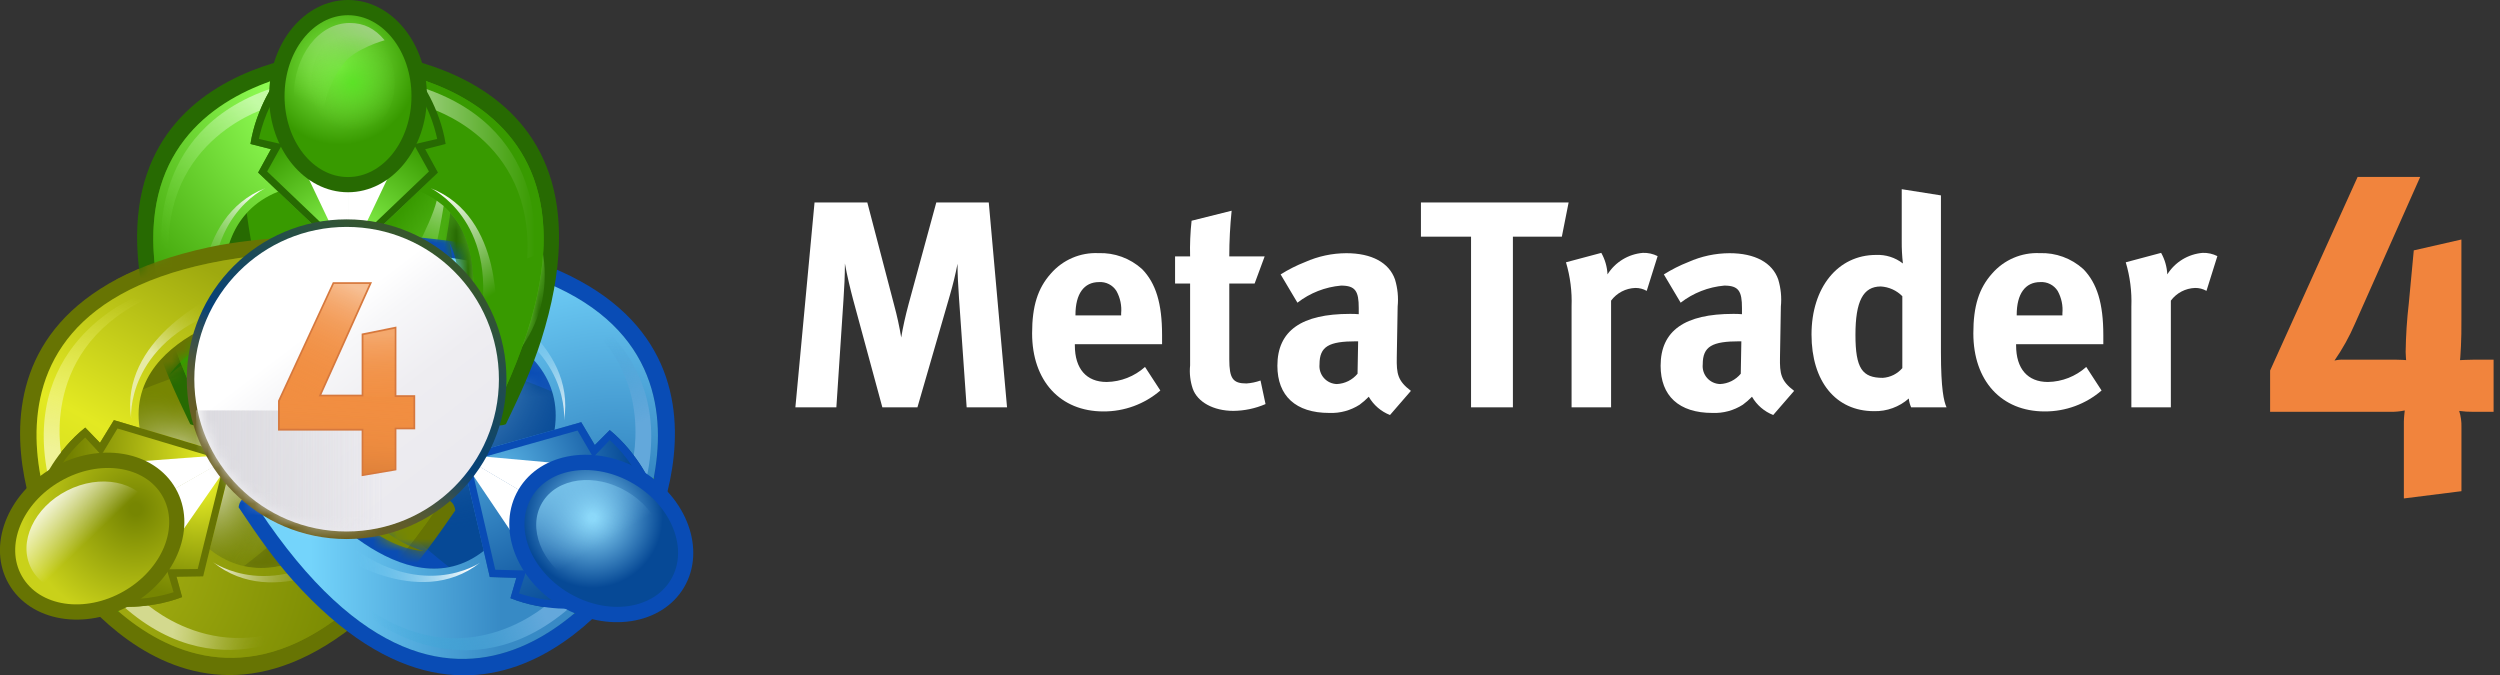 <svg xmlns:xlink="http://www.w3.org/1999/xlink" xmlns="http://www.w3.org/2000/svg" width="211" height="57" viewBox="0 0 211 57" fill="none">
<rect x="0" y="0" width="211" height="57" fill="#333333" stroke="none"/>
<g clip-path="url(#clip0_257_27549)">
<path d="M4.423 47.142C4.418 47.158 7.43 45.444 11.263 43.258C7.43 45.449 4.428 47.173 4.444 47.178C4.444 47.178 16.544 67.832 33.765 49.164C35.335 47.461 36.767 45.495 38.424 43.084C38.424 43.084 38.393 42.488 37.911 42.237C37.428 41.99 33.118 40.128 33.118 40.128C33.118 40.128 32.533 39.702 31.922 40.472C31.312 41.241 27.037 46.368 22.737 46.547C22.737 46.547 32.353 44.212 27.171 34.175C21.157 24.616 14.26 31.712 14.26 31.712C16.595 28.1 23.189 27.017 24.159 26.884C25.128 26.75 25.056 26.027 25.056 26.027C25.056 26.027 25.647 21.367 25.677 20.823C25.708 20.279 25.21 19.951 25.21 19.951C22.291 20.156 19.869 20.387 17.606 20.875C-7.22 26.232 4.423 47.142 4.423 47.142Z" fill="#677403"/>
<path d="M5.511 46.44C5.506 46.44 5.516 46.455 5.537 46.486C5.552 46.517 5.563 46.532 5.563 46.532C5.563 46.532 5.563 46.532 5.563 46.527C6.527 48.056 19.689 67.966 36.705 43.114L32.821 41.411C32.821 41.411 26.488 49.164 20.567 47.789C20.567 47.789 26.35 43.494 27.12 41.129C27.879 38.799 26.442 35.694 25.965 34.843C25.96 34.837 25.96 34.832 25.955 34.822C25.95 34.817 25.95 34.812 25.945 34.801C25.452 33.955 23.507 31.143 21.116 30.614C18.689 30.075 12.049 32.872 12.049 32.872C13.875 27.073 23.769 25.56 23.769 25.56L24.267 21.342C-5.778 23.379 4.685 44.833 5.511 46.44ZM11.166 43.273C12.782 42.35 14.589 41.318 16.375 40.297C14.594 41.318 12.782 42.35 11.166 43.273Z" fill="#778602"/>
<mask id="mask0_257_27549" style="mask-type:luminance" maskUnits="userSpaceOnUse" x="3" y="21" width="34" height="35">
<path d="M5.516 46.45C5.511 46.45 5.521 46.465 5.537 46.491C5.552 46.522 5.557 46.532 5.557 46.532C5.557 46.532 5.557 46.532 5.557 46.527C6.47 47.984 19.658 68.028 36.705 43.125L32.82 41.416C32.82 41.416 26.488 49.169 20.567 47.794C20.567 47.794 26.35 43.499 27.119 41.134C27.874 38.819 26.447 35.72 25.96 34.837C25.954 34.827 25.949 34.817 25.944 34.812C25.939 34.801 25.934 34.791 25.929 34.786C25.416 33.919 23.486 31.143 21.11 30.614C18.683 30.075 12.043 32.872 12.043 32.872C13.87 27.073 23.763 25.56 23.763 25.56L24.261 21.342C-5.84 23.384 4.731 44.921 5.516 46.45Z" fill="white"/>
</mask>
<g mask="url(#mask0_257_27549)">
<path opacity="0.79" d="M19.633 48.728C25.417 48.728 30.106 44.039 30.106 38.255C30.106 32.471 25.417 27.782 19.633 27.782C13.849 27.782 9.16 32.471 9.16 38.255C9.16 44.039 13.849 48.728 19.633 48.728Z" fill="url(#paint0_radial_257_27549)"/>
</g>
<mask id="mask1_257_27549" style="mask-type:luminance" maskUnits="userSpaceOnUse" x="3" y="21" width="34" height="35">
<path d="M5.516 46.45C5.511 46.45 5.521 46.465 5.537 46.491C5.552 46.522 5.557 46.532 5.557 46.532C5.557 46.532 5.557 46.532 5.557 46.527C6.47 47.984 19.658 68.028 36.705 43.125L32.82 41.416C32.82 41.416 26.488 49.169 20.567 47.794C20.567 47.794 26.35 43.499 27.119 41.134C27.874 38.819 26.447 35.72 25.96 34.837C25.954 34.827 25.949 34.817 25.944 34.812C25.939 34.801 25.934 34.791 25.929 34.786C25.416 33.919 23.486 31.143 21.11 30.614C18.683 30.075 12.043 32.872 12.043 32.872C13.87 27.073 23.763 25.56 23.763 25.56L24.261 21.342C-5.84 23.384 4.731 44.921 5.516 46.45Z" fill="white"/>
</mask>
<g mask="url(#mask1_257_27549)">
<path opacity="0.52" d="M12.844 31.692C8.056 31.307 5.239 33.847 6.553 37.357C7.866 40.867 12.813 44.028 17.601 44.413C22.388 44.797 25.206 42.257 23.892 38.747C22.578 35.232 17.632 32.077 12.844 31.692Z" fill="url(#paint1_radial_257_27549)"/>
</g>
<mask id="mask2_257_27549" style="mask-type:luminance" maskUnits="userSpaceOnUse" x="3" y="21" width="34" height="35">
<path d="M5.516 46.45C5.511 46.45 5.521 46.465 5.537 46.491C5.552 46.522 5.557 46.532 5.557 46.532C5.557 46.532 5.557 46.532 5.557 46.527C6.47 47.984 19.658 68.028 36.705 43.125L32.82 41.416C32.82 41.416 26.488 49.169 20.567 47.794C20.567 47.794 26.35 43.499 27.119 41.134C27.874 38.819 26.447 35.72 25.96 34.837C25.954 34.827 25.949 34.817 25.944 34.812C25.939 34.801 25.934 34.791 25.929 34.786C25.416 33.919 23.486 31.143 21.11 30.614C18.683 30.075 12.043 32.872 12.043 32.872C13.87 27.073 23.763 25.56 23.763 25.56L24.261 21.342C-5.84 23.384 4.731 44.921 5.516 46.45Z" fill="white"/>
</mask>
<g mask="url(#mask2_257_27549)">
<path opacity="0.52" d="M12.505 44.541C12.675 49.339 15.523 51.848 18.858 50.134C22.199 48.425 24.764 43.145 24.59 38.347C24.415 33.549 21.573 31.04 18.237 32.754C14.897 34.463 12.331 39.738 12.505 44.541Z" fill="url(#paint2_radial_257_27549)"/>
</g>
<path d="M4.243 39.599C4.243 39.599 3.735 40.359 3.545 40.774C3.545 40.774 3.412 40.169 3.391 40.046L4.243 39.599Z" fill="#389A00"/>
<path d="M19.899 38.327L13.854 41.78L15.291 44.951L19.899 38.327Z" fill="white"/>
<path d="M10.848 51.166C10.848 51.166 9.934 51.217 9.483 51.171C9.483 51.171 9.934 51.592 10.032 51.674L10.848 51.166Z" fill="#389A00"/>
<path d="M5.516 46.44C5.516 46.44 19.038 68.941 36.715 43.119L32.826 41.411C32.826 41.411 24.559 51.786 17.714 46.378L15.446 45.039L13.675 41.806L5.516 46.44Z" fill="url(#paint3_radial_257_27549)"/>
<path d="M11.915 50.581C11.915 50.581 18.586 57.205 27.171 51.592L27.263 52.166C27.263 52.166 19.012 58.847 10.36 51.13L10.109 50.683L11.915 50.581Z" fill="url(#paint4_linear_257_27549)"/>
<path d="M9.477 51.166C9.477 51.166 12.438 51.52 15.368 50.391L14.896 48.672L17.139 48.636L19.658 38.46L18.955 38.835L9.477 51.166Z" fill="url(#paint5_radial_257_27549)"/>
<path d="M9.483 51.171C9.483 51.171 12.443 51.525 15.373 50.396L14.901 48.677L17.144 48.641L19.663 38.465L18.96 38.84L16.687 48.025L14.07 48.051L14.65 49.985C14.65 49.985 11.905 50.888 10.452 50.365L9.483 51.171Z" fill="#677403"/>
<path d="M5.562 46.537C5.562 46.537 -6.953 23.461 24.266 21.347L23.769 25.565C23.769 25.565 10.514 27.622 11.781 36.115L11.812 38.691L13.701 41.857L5.562 46.537Z" fill="url(#paint6_linear_257_27549)"/>
<path d="M3.53 40.774C3.53 40.774 4.731 38.044 7.189 36.089L8.431 37.372L9.606 35.458L19.653 38.46L18.971 38.876L3.53 40.774Z" fill="url(#paint7_radial_257_27549)"/>
<path opacity="0.41" d="M5.516 43.268C7.728 42.006 10.324 42.386 11.315 44.125C12.305 45.865 11.315 48.292 9.103 49.554C6.891 50.817 4.295 50.437 3.304 48.697C2.314 46.958 3.304 44.531 5.516 43.268Z" fill="url(#paint8_radial_257_27549)"/>
<path opacity="0.77" d="M11.068 35.34C11.068 35.34 10.54 29.116 18.678 26.16L17.98 25.052C17.98 25.052 10.078 28.715 11.068 35.34Z" fill="url(#paint9_linear_257_27549)"/>
<path d="M5.285 38.978C5.285 38.978 2.971 29.865 12.162 25.324L11.715 24.949C11.715 24.949 1.77 28.664 4.023 40.035L4.274 40.482L5.285 38.978Z" fill="url(#paint10_linear_257_27549)"/>
<path d="M3.54 40.774C3.54 40.774 4.741 38.044 7.199 36.089L8.441 37.372L9.616 35.458L19.663 38.46L18.981 38.876L9.914 36.166L8.559 38.409L7.189 36.926C7.189 36.926 5.018 38.835 4.731 40.349L3.54 40.774Z" fill="#677403"/>
<path d="M19.905 38.327L13.86 41.78L11.853 38.932L19.905 38.327Z" fill="white"/>
<path d="M19.899 38.322L13.854 41.775L15.291 44.951L19.899 38.322Z" fill="white"/>
<path d="M11.082 51.033C14.972 48.811 16.647 44.42 14.822 41.226C12.998 38.032 8.365 37.244 4.474 39.466C0.584 41.689 -1.091 46.08 0.734 49.274C2.558 52.468 7.191 53.255 11.082 51.033Z" fill="#677403"/>
<path d="M5.126 40.6C8.4 38.727 12.243 39.297 13.711 41.867C15.178 44.438 13.716 48.035 10.437 49.908C7.158 51.781 3.32 51.207 1.852 48.636C0.385 46.065 1.847 42.468 5.126 40.6Z" fill="url(#paint11_radial_257_27549)"/>
<path opacity="0.77" d="M17.985 47.45C17.985 47.45 23.076 51.068 29.757 45.562L30.357 46.727C30.357 46.722 23.188 51.668 17.985 47.45Z" fill="url(#paint12_linear_257_27549)"/>
<path opacity="0.56" d="M27.135 41.139C27.889 38.825 26.463 35.725 25.975 34.843C25.97 34.832 25.965 34.822 25.96 34.817C25.955 34.806 25.95 34.796 25.945 34.791C25.431 33.924 23.502 31.148 21.126 30.619C20.567 30.496 19.776 30.547 18.899 30.706L19.084 31.045C19.607 30.994 20.074 30.999 20.439 31.081C22.814 31.61 24.744 34.381 25.257 35.253C25.262 35.263 25.267 35.273 25.272 35.279C25.277 35.289 25.283 35.299 25.288 35.304C25.78 36.187 27.202 39.286 26.447 41.601C26.309 42.021 26.011 42.509 25.616 43.017L25.734 43.232C26.412 42.478 26.935 41.744 27.135 41.139Z" fill="url(#paint13_linear_257_27549)"/>
<path d="M5.66 41.406C8.451 39.979 11.623 40.6 12.741 42.791C13.86 44.982 12.5 47.912 9.709 49.339C6.917 50.765 3.746 50.144 2.627 47.953C1.509 45.762 2.868 42.832 5.66 41.406Z" fill="url(#paint14_linear_257_27549)"/>
<path d="M54.054 47.425C54.07 47.42 51.093 45.649 47.291 43.402C51.093 45.644 54.08 47.404 54.075 47.384C54.075 47.384 66.031 26.648 41.282 20.926C39.024 20.403 36.607 20.136 33.688 19.89C33.688 19.89 33.185 20.213 33.21 20.757C33.231 21.301 33.754 25.965 33.754 25.965C33.754 25.965 33.672 26.683 34.642 26.832C35.612 26.981 42.185 28.156 44.469 31.81C44.469 31.81 37.68 24.61 31.522 34.078C26.191 44.033 35.776 46.511 35.776 46.511C31.476 46.27 27.279 41.077 26.683 40.302C26.083 39.528 25.493 39.943 25.493 39.943C25.493 39.943 21.151 41.739 20.669 41.98C20.182 42.221 20.141 42.817 20.141 42.817C21.762 45.254 23.163 47.24 24.713 48.969C41.652 67.899 54.054 47.425 54.054 47.425Z" fill="#094CB5"/>
<path d="M52.905 46.824C52.91 46.824 52.91 46.83 52.905 46.824C52.905 46.83 52.915 46.814 52.936 46.778C52.956 46.747 52.966 46.732 52.966 46.732C52.966 46.732 52.966 46.732 52.961 46.732C53.813 45.136 64.594 23.841 34.581 21.362L35.017 25.585C35.017 25.585 44.889 27.248 46.629 33.072C46.629 33.072 40.035 30.178 37.598 30.676C35.196 31.168 33.21 33.955 32.708 34.791C32.702 34.796 32.702 34.801 32.697 34.806C32.692 34.812 32.692 34.817 32.687 34.822C32.194 35.669 30.711 38.748 31.44 41.093C32.174 43.468 37.89 47.851 37.89 47.851C31.948 49.133 25.734 41.288 25.734 41.288L21.819 42.95C38.46 68.053 51.92 48.338 52.905 46.824ZM47.353 43.484C45.752 42.54 43.956 41.477 42.19 40.431C43.961 41.472 45.752 42.535 47.353 43.484Z" fill="#064996"/>
<mask id="mask3_257_27549" style="mask-type:luminance" maskUnits="userSpaceOnUse" x="21" y="21" width="35" height="35">
<path d="M52.91 46.814C52.915 46.819 52.915 46.819 52.91 46.814C52.91 46.819 52.92 46.804 52.936 46.773C52.951 46.747 52.961 46.732 52.961 46.732C52.961 46.732 52.961 46.732 52.956 46.732C53.767 45.213 64.656 23.835 34.581 21.352L35.017 25.575C35.017 25.575 44.889 27.238 46.629 33.062C46.629 33.062 40.035 30.168 37.598 30.666C35.212 31.158 33.226 33.929 32.702 34.791C32.697 34.801 32.692 34.812 32.687 34.817C32.682 34.827 32.677 34.837 32.672 34.843C32.169 35.715 30.716 38.768 31.435 41.093C32.169 43.468 37.885 47.851 37.885 47.851C31.943 49.133 25.729 41.288 25.729 41.288L21.819 42.95C38.496 68.104 51.976 48.256 52.91 46.814Z" fill="white"/>
</mask>
<g mask="url(#mask3_257_27549)">
<path opacity="0.74" d="M38.803 49.082C44.588 49.082 49.277 44.393 49.277 38.609C49.277 32.825 44.588 28.136 38.803 28.136C33.019 28.136 28.33 32.825 28.33 38.609C28.33 44.393 33.019 49.082 38.803 49.082Z" fill="url(#paint15_radial_257_27549)"/>
</g>
<path d="M47.593 51.314C47.593 51.314 48.507 51.381 48.959 51.34C48.959 51.34 48.502 51.756 48.404 51.833L47.593 51.314Z" fill="#389A00"/>
<path d="M38.732 38.342L44.725 41.883L46.767 39.066L38.732 38.342Z" fill="white"/>
<path d="M54.372 39.851C54.372 39.851 54.87 40.62 55.055 41.036C55.055 41.036 55.198 40.436 55.219 40.312L54.372 39.851Z" fill="#389A00"/>
<path d="M52.905 46.824C52.905 46.824 65.759 23.938 34.575 21.362L35.012 25.585C35.012 25.585 48.122 27.633 46.809 36.254L46.768 38.891L44.833 42.032L52.905 46.824Z" fill="url(#paint16_radial_257_27549)"/>
<path d="M53.336 39.209C53.336 39.209 55.789 30.132 46.66 25.452L47.117 25.088C47.117 25.088 57.005 28.952 54.583 40.287L54.321 40.728L53.336 39.209Z" fill="url(#paint17_linear_257_27549)"/>
<path d="M55.05 41.041C55.05 41.041 53.89 38.296 51.463 36.305L50.201 37.567L49.056 35.633L38.968 38.481L39.64 38.907L55.05 41.041Z" fill="url(#paint18_radial_257_27549)"/>
<path d="M55.05 41.036C55.05 41.036 53.89 38.291 51.463 36.3L50.201 37.562L49.056 35.633L38.968 38.481L39.64 38.907L48.748 36.336L50.067 38.599L51.463 37.136C51.463 37.136 53.608 39.076 53.87 40.595L55.05 41.036Z" fill="#094CB5"/>
<path d="M52.966 46.737C52.966 46.737 39.111 69.033 21.819 42.955L25.729 41.303C25.729 41.303 34.078 51.802 40.831 46.491L43.058 45.187L44.874 41.98L52.966 46.737Z" fill="url(#paint19_linear_257_27549)"/>
<path d="M48.969 51.355C48.969 51.355 46.003 51.663 43.088 50.493L43.586 48.779L41.343 48.708L38.978 38.496L39.676 38.881L48.969 51.355Z" fill="url(#paint20_radial_257_27549)"/>
<path opacity="0.41" d="M50.149 48.395C47.958 47.096 47.004 44.654 48.02 42.935C49.036 41.216 51.637 40.872 53.828 42.165C56.02 43.463 56.974 45.906 55.958 47.625C54.942 49.344 52.34 49.688 50.149 48.395Z" fill="url(#paint21_radial_257_27549)"/>
<path d="M40.512 47.492C40.512 47.492 35.365 51.032 28.771 45.429L28.156 46.583C28.151 46.583 35.247 51.638 40.512 47.492Z" fill="url(#paint22_linear_257_27549)"/>
<path d="M46.532 50.719C46.532 50.719 39.764 57.241 31.261 51.504L31.158 52.079C31.158 52.079 39.307 58.878 48.077 51.294L48.338 50.853L46.532 50.719Z" fill="url(#paint23_linear_257_27549)"/>
<path d="M48.959 51.345C48.959 51.345 45.993 51.653 43.078 50.483L43.576 48.769L41.334 48.697L38.968 38.486L39.666 38.871L41.801 48.087L44.418 48.153L43.802 50.083C43.802 50.083 46.537 51.027 47.994 50.524L48.959 51.345Z" fill="#094CB5"/>
<path d="M38.732 38.342L44.725 41.883L43.242 45.033L38.732 38.342Z" fill="white"/>
<path d="M38.732 38.342L44.725 41.888L46.767 39.066L38.732 38.342Z" fill="white"/>
<path d="M57.732 49.575C59.604 46.409 57.995 41.993 54.138 39.713C50.281 37.433 45.637 38.151 43.765 41.318C41.893 44.484 43.502 48.9 47.359 51.18C51.216 53.46 55.86 52.742 57.732 49.575Z" fill="#094CB5"/>
<path d="M48.02 50.057C44.772 48.138 43.36 44.515 44.869 41.97C46.378 39.425 50.226 38.912 53.474 40.831C56.723 42.75 58.134 46.373 56.625 48.918C55.117 51.463 51.268 51.976 48.02 50.057Z" fill="url(#paint24_radial_257_27549)"/>
<path opacity="0.77" d="M47.604 35.489C47.604 35.489 48.225 29.275 40.133 26.196L40.846 25.098C40.851 25.098 48.697 28.88 47.604 35.489Z" fill="url(#paint25_linear_257_27549)"/>
<path d="M48.379 49.149C45.68 47.553 44.505 44.546 45.757 42.427C47.009 40.307 50.211 39.887 52.91 41.483C55.609 43.078 56.784 46.085 55.532 48.205C54.28 50.319 51.078 50.745 48.379 49.149Z" fill="url(#paint26_linear_257_27549)"/>
<path opacity="0.56" d="M37.592 30.665C35.206 31.158 33.22 33.929 32.697 34.791C32.692 34.801 32.687 34.812 32.682 34.817C32.676 34.827 32.671 34.837 32.666 34.842C32.163 35.715 30.711 38.768 31.43 41.093C31.599 41.642 32.035 42.298 32.605 42.986L32.81 42.658C32.507 42.227 32.281 41.821 32.169 41.462C31.45 39.137 32.902 36.084 33.405 35.212C33.41 35.202 33.415 35.191 33.42 35.186C33.426 35.176 33.431 35.166 33.436 35.161C33.959 34.298 35.95 31.522 38.331 31.035C38.767 30.948 39.337 30.963 39.973 31.055L40.102 30.85C39.116 30.63 38.218 30.537 37.592 30.665Z" fill="url(#paint27_linear_257_27549)"/>
<path d="M29.393 4.254C29.382 4.244 29.372 7.707 29.372 12.12C29.367 7.707 29.362 4.244 29.352 4.254C29.352 4.254 5.419 4.516 13.085 28.731C13.783 30.943 14.783 33.159 16.056 35.797C16.056 35.797 16.59 36.064 17.046 35.766C17.503 35.468 21.254 32.651 21.254 32.651C21.254 32.651 21.916 32.354 21.552 31.445C21.188 30.537 18.858 24.277 20.833 20.454C20.833 20.454 18.093 29.962 29.377 30.44C40.661 29.962 37.921 20.454 37.921 20.454C39.902 24.277 37.567 30.532 37.203 31.445C36.838 32.354 37.5 32.651 37.5 32.651C37.5 32.651 41.257 35.474 41.708 35.766C42.16 36.059 42.698 35.797 42.698 35.797C43.971 33.159 44.967 30.943 45.669 28.731C53.331 4.516 29.393 4.254 29.393 4.254Z" fill="#276A02"/>
<path d="M29.465 5.552C29.465 5.547 29.465 5.547 29.465 5.552C29.465 5.547 29.449 5.547 29.413 5.552C29.377 5.552 29.357 5.552 29.357 5.552C29.357 5.552 29.357 5.552 29.357 5.557C27.55 5.634 3.73 7.189 16.872 34.288L20.284 31.764C20.284 31.764 16.692 22.419 20.823 17.96C20.823 17.96 21.685 25.108 23.358 26.95C25.005 28.767 28.413 29.059 29.393 29.064C29.398 29.064 29.408 29.064 29.413 29.064C29.418 29.064 29.429 29.064 29.434 29.064C30.414 29.054 33.821 28.767 35.468 26.95C37.141 25.108 38.003 17.96 38.003 17.96C42.134 22.424 38.542 31.764 38.542 31.764L41.954 34.288C55.086 7.184 31.266 5.629 29.465 5.552ZM29.408 12.033C29.408 13.896 29.408 15.974 29.408 18.027C29.408 15.974 29.408 13.891 29.408 12.033Z" fill="#389A00"/>
<mask id="mask4_257_27549" style="mask-type:luminance" maskUnits="userSpaceOnUse" x="12" y="5" width="34" height="30">
<path d="M29.449 5.552C29.454 5.547 29.454 5.547 29.449 5.552C29.449 5.547 29.434 5.547 29.403 5.552C29.372 5.552 29.352 5.552 29.352 5.552C29.352 5.552 29.352 5.552 29.352 5.557C27.633 5.629 3.689 7.133 16.857 34.288L20.269 31.764C20.269 31.764 16.677 22.419 20.808 17.96C20.808 17.96 21.67 25.108 23.343 26.95C24.98 28.751 28.377 29.054 29.387 29.064C29.398 29.064 29.408 29.064 29.418 29.064C29.428 29.064 29.439 29.064 29.449 29.064C30.46 29.054 33.826 28.751 35.458 26.95C37.131 25.108 37.993 17.96 37.993 17.96C42.124 22.424 38.532 31.764 38.532 31.764L41.944 34.288C55.117 7.128 31.168 5.624 29.449 5.552Z" fill="white"/>
</mask>
<g mask="url(#mask4_257_27549)">
<path opacity="0.74" d="M35.504 33.678C41.288 33.678 45.977 28.989 45.977 23.204C45.977 17.42 41.288 12.731 35.504 12.731C29.72 12.731 25.031 17.42 25.031 23.204C25.031 28.989 29.72 33.678 35.504 33.678Z" fill="url(#paint28_linear_257_27549)"/>
</g>
<path d="M36.033 7.841C36.033 7.841 35.622 7.02 35.361 6.65C35.361 6.65 35.951 6.835 36.069 6.876L36.033 7.841Z" fill="#389A00"/>
<path d="M29.372 22.07V15.107L25.908 14.784L29.372 22.07Z" fill="white"/>
<path d="M22.712 7.841C22.712 7.841 23.122 7.02 23.384 6.65C23.384 6.65 22.794 6.835 22.676 6.876L22.712 7.841Z" fill="#389A00"/>
<path d="M29.465 5.552C29.465 5.552 3.223 6.132 16.872 34.288L20.285 31.764C20.285 31.764 15.374 19.438 23.466 16.179L25.76 14.871L29.444 14.938L29.465 5.552Z" fill="url(#paint29_radial_257_27549)"/>
<path d="M22.691 9.057C22.691 9.057 13.629 11.566 14.245 21.803L13.701 21.598C13.701 21.598 11.992 11.12 22.984 7.436H23.497L22.691 9.057Z" fill="url(#paint30_linear_257_27549)"/>
<path d="M23.394 6.65C23.394 6.65 21.619 9.047 21.141 12.151L22.871 12.592L21.788 14.563L29.377 21.798L29.398 21.003L23.394 6.65Z" fill="url(#paint31_radial_257_27549)"/>
<path d="M23.389 6.65C23.389 6.65 21.613 9.047 21.136 12.151L22.865 12.593L21.782 14.563L29.372 21.798L29.392 21.003L22.547 14.471L23.82 12.182L21.849 11.725C21.849 11.725 22.429 8.893 23.599 7.892L23.389 6.65Z" fill="#276A02"/>
<path d="M29.357 5.547C29.357 5.547 55.599 6.127 41.949 34.283L38.537 31.758C38.537 31.758 43.325 19.227 35.32 16.118L33.067 14.866L29.383 14.932L29.357 5.547Z" fill="#389A00"/>
<path d="M35.366 6.64C35.366 6.64 37.141 9.037 37.618 12.141L35.889 12.582L36.972 14.553L29.383 21.788L29.362 20.993L35.366 6.64Z" fill="url(#paint32_radial_257_27549)"/>
<path opacity="0.41" d="M28.597 11.741C30.595 11.741 32.215 9.675 32.215 7.127C32.215 4.58 30.595 2.514 28.597 2.514C26.599 2.514 24.979 4.58 24.979 7.127C24.979 9.675 26.599 11.741 28.597 11.741Z" fill="url(#paint33_radial_257_27549)"/>
<path d="M36.346 15.882C36.346 15.882 42.011 18.509 40.544 27.043L41.852 26.986C41.852 26.986 42.591 18.304 36.346 15.882Z" fill="url(#paint34_linear_257_27549)"/>
<path d="M36.859 16.934L37.444 17.385C37.444 17.385 36.505 23.584 35.355 24.949L33.955 23.174C33.955 23.174 36.336 19.074 36.859 16.934Z" fill="url(#paint35_linear_257_27549)"/>
<path d="M36.053 9.057C36.053 9.057 45.115 11.566 44.5 21.803L45.044 21.598C45.044 21.598 46.752 11.12 35.761 7.435H35.248L36.053 9.057Z" fill="url(#paint36_linear_257_27549)"/>
<path d="M35.361 6.65C35.361 6.65 37.136 9.047 37.613 12.151L35.884 12.593L36.967 14.563L29.377 21.798L29.357 21.003L36.202 14.471L34.93 12.182L36.9 11.725C36.9 11.725 36.32 8.893 35.15 7.892L35.361 6.65Z" fill="#276A02"/>
<path d="M29.372 22.07V15.107L32.841 14.784L29.372 22.07Z" fill="white"/>
<path d="M29.377 22.07V15.107L25.908 14.784L29.377 22.07Z" fill="white"/>
<path d="M29.372 16.226C33.051 16.226 36.033 12.593 36.033 8.113C36.033 3.632 33.051 0 29.372 0C25.694 0 22.712 3.632 22.712 8.113C22.712 12.593 25.694 16.226 29.372 16.226Z" fill="#276A02"/>
<path d="M29.372 14.943C32.331 14.943 34.729 11.885 34.729 8.113C34.729 4.341 32.331 1.283 29.372 1.283C26.413 1.283 24.015 4.341 24.015 8.113C24.015 11.885 26.413 14.943 29.372 14.943Z" fill="url(#paint37_radial_257_27549)"/>
<path d="M32.446 3.402C32.446 3.402 29.988 4.095 29.054 5.301C28.12 6.507 26.54 9.072 27.407 13.537V13.542C25.791 12.562 24.8 10.601 24.8 8.113C24.8 4.705 26.909 1.94 29.511 1.94C30.727 1.94 31.625 2.401 32.461 3.392L32.446 3.402Z" fill="url(#paint38_linear_257_27549)"/>
<path d="M22.398 15.882C22.398 15.882 16.733 18.509 18.201 27.043L16.892 26.986C16.892 26.986 16.153 18.304 22.398 15.882Z" fill="url(#paint39_linear_257_27549)"/>
<path d="M29.793 11.464C31.74 11.464 33.318 9.453 33.318 6.974C33.318 4.494 31.74 2.484 29.793 2.484C27.846 2.484 26.268 4.494 26.268 6.974C26.268 9.453 27.846 11.464 29.793 11.464Z" fill="url(#paint40_radial_257_27549)"/>
<mask id="mask5_257_27549" style="mask-type:luminance" maskUnits="userSpaceOnUse" x="31" y="18" width="8" height="10">
<path d="M37.706 20.115C37.706 20.115 39.584 21.855 38.25 27.93C38.25 27.93 33.508 27.792 33.37 27.556C33.231 27.32 31.528 25.714 31.564 24.621C31.599 23.528 30.948 21.275 31.086 20.526C31.225 19.777 31.256 19.433 31.702 19.227C32.143 19.022 32.385 18.442 33.683 18.648C34.976 18.853 37.706 20.115 37.706 20.115Z" fill="white"/>
</mask>
<g mask="url(#mask5_257_27549)">
<path d="M54.054 47.425C54.07 47.42 51.093 45.649 47.291 43.402C51.093 45.644 54.08 47.404 54.075 47.384C54.075 47.384 66.031 26.648 41.282 20.926C39.024 20.403 36.607 20.136 33.688 19.889C33.688 19.889 33.185 20.213 33.21 20.757C33.231 21.301 33.754 25.965 33.754 25.965C33.754 25.965 33.672 26.683 34.642 26.832C35.612 26.981 42.185 28.156 44.469 31.81C44.469 31.81 37.68 24.61 31.522 34.078C26.191 44.033 35.776 46.511 35.776 46.511C31.476 46.27 27.278 41.077 26.683 40.302C26.083 39.527 25.493 39.943 25.493 39.943C25.493 39.943 21.151 41.739 20.669 41.98C20.182 42.221 20.141 42.817 20.141 42.817C21.762 45.254 23.163 47.24 24.713 48.969C41.651 67.899 54.054 47.425 54.054 47.425Z" fill="#094CB5"/>
<path d="M52.905 46.824C52.91 46.824 52.91 46.83 52.905 46.824C52.905 46.83 52.915 46.814 52.936 46.778C52.956 46.747 52.966 46.732 52.966 46.732C52.966 46.732 52.966 46.732 52.961 46.732C53.813 45.136 64.594 23.841 34.58 21.362L35.017 25.585C35.017 25.585 44.889 27.248 46.629 33.072C46.629 33.072 40.035 30.178 37.598 30.676C35.196 31.168 33.21 33.955 32.708 34.791C32.702 34.796 32.702 34.801 32.697 34.806C32.692 34.812 32.692 34.817 32.687 34.822C32.194 35.669 30.711 38.748 31.44 41.093C32.174 43.468 37.89 47.851 37.89 47.851C31.948 49.133 25.734 41.288 25.734 41.288L21.819 42.95C38.46 68.053 51.919 48.338 52.905 46.824ZM47.353 43.484C45.752 42.54 43.956 41.477 42.19 40.431C43.961 41.472 45.752 42.535 47.353 43.484Z" fill="#064996"/>
<path d="M52.905 46.824C52.905 46.824 65.759 23.938 34.575 21.362L35.011 25.585C35.011 25.585 48.122 27.633 46.809 36.254L46.768 38.891L44.833 42.032L52.905 46.824Z" fill="url(#paint41_radial_257_27549)"/>
</g>
<mask id="mask6_257_27549" style="mask-type:luminance" maskUnits="userSpaceOnUse" x="29" y="37" width="12" height="10">
<path d="M29.326 43.16C29.326 43.16 32.585 46.388 35.776 46.517L36.346 46.527C36.346 46.527 39.681 45.059 39.692 45.023C39.702 44.987 40.954 40.974 40.964 40.687C40.974 40.405 40.225 38.706 40.041 38.558C39.861 38.409 38.778 37.921 38.06 37.762C37.341 37.603 36.49 37.521 36.254 37.521C36.012 37.521 34.868 37.511 34.196 37.501C33.524 37.49 32.969 37.66 32.328 37.752C31.692 37.844 30.291 38.835 30.198 38.994C30.106 39.153 29.254 41.324 29.244 41.37C29.234 41.416 29.018 42.314 29.018 42.314L29.326 43.16Z" fill="white"/>
</mask>
<g mask="url(#mask6_257_27549)">
<path d="M4.423 47.143C4.418 47.158 7.43 45.444 11.263 43.258C7.43 45.449 4.428 47.173 4.444 47.178C4.444 47.178 16.544 67.832 33.765 49.164C35.335 47.461 36.767 45.495 38.424 43.084C38.424 43.084 38.393 42.488 37.911 42.237C37.428 41.991 33.118 40.128 33.118 40.128C33.118 40.128 32.533 39.702 31.922 40.472C31.312 41.241 27.037 46.368 22.737 46.547C22.737 46.547 32.353 44.212 27.171 34.175C21.157 24.616 14.26 31.712 14.26 31.712C16.595 28.1 23.189 27.017 24.159 26.884C25.128 26.75 25.056 26.027 25.056 26.027C25.056 26.027 25.647 21.367 25.677 20.823C25.708 20.279 25.21 19.951 25.21 19.951C22.291 20.156 19.869 20.387 17.606 20.875C-7.22 26.232 4.423 47.143 4.423 47.143Z" fill="#677403"/>
<path d="M5.511 46.44C5.506 46.44 5.516 46.455 5.537 46.486C5.552 46.517 5.562 46.532 5.562 46.532C5.562 46.532 5.562 46.532 5.562 46.527C6.527 48.056 19.689 67.966 36.705 43.114L32.821 41.411C32.821 41.411 26.488 49.164 20.567 47.789C20.567 47.789 26.35 43.494 27.12 41.129C27.879 38.799 26.442 35.694 25.965 34.843C25.96 34.837 25.96 34.832 25.955 34.822C25.95 34.817 25.95 34.812 25.945 34.801C25.452 33.955 23.507 31.143 21.116 30.614C18.689 30.075 12.049 32.872 12.049 32.872C13.875 27.073 23.769 25.56 23.769 25.56L24.267 21.342C-5.778 23.379 4.685 44.833 5.511 46.44ZM11.166 43.273C12.782 42.35 14.589 41.318 16.374 40.297C14.594 41.318 12.782 42.35 11.166 43.273Z" fill="#778602"/>
<mask id="mask7_257_27549" style="mask-type:luminance" maskUnits="userSpaceOnUse" x="3" y="21" width="34" height="35">
<path d="M5.516 46.45C5.511 46.45 5.521 46.465 5.537 46.491C5.552 46.522 5.557 46.532 5.557 46.532C5.557 46.532 5.557 46.532 5.557 46.527C6.47 47.984 19.658 68.028 36.705 43.125L32.82 41.416C32.82 41.416 26.488 49.169 20.567 47.794C20.567 47.794 26.35 43.499 27.119 41.134C27.874 38.819 26.447 35.72 25.96 34.837C25.954 34.827 25.949 34.817 25.944 34.812C25.939 34.801 25.934 34.791 25.929 34.786C25.416 33.919 23.486 31.143 21.11 30.614C18.683 30.075 12.043 32.872 12.043 32.872C13.87 27.073 23.763 25.56 23.763 25.56L24.261 21.342C-5.84 23.384 4.731 44.921 5.516 46.45Z" fill="white"/>
</mask>
<g mask="url(#mask7_257_27549)">
<path opacity="0.79" d="M19.633 48.728C25.417 48.728 30.106 44.039 30.106 38.255C30.106 32.471 25.417 27.782 19.633 27.782C13.849 27.782 9.16 32.471 9.16 38.255C9.16 44.039 13.849 48.728 19.633 48.728Z" fill="url(#paint42_radial_257_27549)"/>
</g>
<path d="M5.516 46.44C5.516 46.44 19.038 68.941 36.715 43.12L32.826 41.411C32.826 41.411 24.559 51.786 17.714 46.378L15.446 45.039L13.675 41.806L5.516 46.44Z" fill="url(#paint43_radial_257_27549)"/>
<path opacity="0.77" d="M17.985 47.45C17.985 47.45 23.076 51.068 29.757 45.562L30.357 46.727C30.357 46.722 23.188 51.669 17.985 47.45Z" fill="url(#paint44_linear_257_27549)"/>
</g>
<mask id="mask8_257_27549" style="mask-type:luminance" maskUnits="userSpaceOnUse" x="9" y="18" width="18" height="14">
<path d="M14.163 31.651C14.163 31.651 15.564 28.51 23.035 26.94C23.071 27.007 24.333 27.351 24.569 27.351C24.811 27.351 25.185 27.997 25.56 26.735C25.934 25.472 26.001 24.959 26.14 24.277C26.278 23.594 26.483 20.762 26.345 20.043C26.206 19.325 25.934 18.437 25.354 18.335C24.775 18.232 21.942 18.576 20.746 18.678C19.551 18.781 19.073 18.678 17.914 19.053C16.754 19.428 13.957 20.828 13.783 20.895C13.614 20.962 11.802 22.568 11.802 22.568L9.16 23.743L13.29 31.989L14.163 31.651Z" fill="white"/>
</mask>
<g mask="url(#mask8_257_27549)">
<path d="M4.423 47.142C4.418 47.158 7.43 45.444 11.263 43.258C7.43 45.449 4.428 47.173 4.444 47.178C4.444 47.178 16.544 67.832 33.765 49.164C35.335 47.461 36.767 45.495 38.424 43.084C38.424 43.084 38.393 42.488 37.911 42.237C37.428 41.99 33.118 40.128 33.118 40.128C33.118 40.128 32.533 39.702 31.922 40.472C31.312 41.241 27.037 46.368 22.737 46.547C22.737 46.547 32.353 44.212 27.171 34.175C21.157 24.615 14.26 31.712 14.26 31.712C16.595 28.1 23.189 27.017 24.159 26.884C25.128 26.75 25.056 26.027 25.056 26.027C25.056 26.027 25.647 21.367 25.677 20.823C25.708 20.279 25.21 19.951 25.21 19.951C22.291 20.156 19.869 20.387 17.606 20.875C-7.22 26.232 4.423 47.142 4.423 47.142Z" fill="#677403"/>
<path d="M5.511 46.439C5.506 46.439 5.516 46.455 5.537 46.486C5.552 46.516 5.563 46.532 5.563 46.532C5.563 46.532 5.563 46.532 5.563 46.527C6.527 48.056 19.689 67.966 36.705 43.114L32.821 41.411C32.821 41.411 26.488 49.164 20.567 47.789C20.567 47.789 26.35 43.494 27.12 41.128C27.879 38.799 26.442 35.694 25.965 34.842C25.96 34.837 25.96 34.832 25.955 34.822C25.95 34.817 25.95 34.812 25.945 34.801C25.452 33.955 23.507 31.143 21.116 30.614C18.689 30.075 12.049 32.872 12.049 32.872C13.875 27.073 23.769 25.56 23.769 25.56L24.267 21.342C-5.778 23.379 4.685 44.833 5.511 46.439ZM11.166 43.273C12.782 42.35 14.589 41.318 16.375 40.297C14.594 41.318 12.782 42.35 11.166 43.273Z" fill="#778602"/>
<mask id="mask9_257_27549" style="mask-type:luminance" maskUnits="userSpaceOnUse" x="3" y="21" width="34" height="35">
<path d="M5.516 46.45C5.511 46.45 5.521 46.465 5.537 46.491C5.552 46.522 5.557 46.532 5.557 46.532C5.557 46.532 5.557 46.532 5.557 46.527C6.47 47.984 19.658 68.027 36.705 43.124L32.82 41.416C32.82 41.416 26.488 49.169 20.567 47.794C20.567 47.794 26.35 43.499 27.119 41.133C27.874 38.819 26.447 35.72 25.96 34.837C25.954 34.827 25.949 34.817 25.944 34.812C25.939 34.801 25.934 34.791 25.929 34.786C25.416 33.919 23.486 31.143 21.11 30.614C18.683 30.075 12.043 32.872 12.043 32.872C13.87 27.073 23.763 25.56 23.763 25.56L24.261 21.342C-5.84 23.384 4.731 44.92 5.516 46.45Z" fill="white"/>
</mask>
<g mask="url(#mask9_257_27549)">
<path opacity="0.79" d="M19.633 48.728C25.417 48.728 30.106 44.039 30.106 38.255C30.106 32.471 25.417 27.782 19.633 27.782C13.849 27.782 9.16 32.471 9.16 38.255C9.16 44.039 13.849 48.728 19.633 48.728Z" fill="url(#paint45_radial_257_27549)"/>
</g>
<mask id="mask10_257_27549" style="mask-type:luminance" maskUnits="userSpaceOnUse" x="3" y="21" width="34" height="35">
<path d="M5.516 46.45C5.511 46.45 5.521 46.465 5.537 46.491C5.552 46.522 5.557 46.532 5.557 46.532C5.557 46.532 5.557 46.532 5.557 46.527C6.47 47.984 19.658 68.027 36.705 43.124L32.82 41.416C32.82 41.416 26.488 49.169 20.567 47.794C20.567 47.794 26.35 43.499 27.119 41.133C27.874 38.819 26.447 35.72 25.96 34.837C25.954 34.827 25.949 34.817 25.944 34.812C25.939 34.801 25.934 34.791 25.929 34.786C25.416 33.919 23.486 31.143 21.11 30.614C18.683 30.075 12.043 32.872 12.043 32.872C13.87 27.073 23.763 25.56 23.763 25.56L24.261 21.342C-5.84 23.384 4.731 44.92 5.516 46.45Z" fill="white"/>
</mask>
<g mask="url(#mask10_257_27549)">
<path opacity="0.52" d="M12.844 31.692C8.056 31.307 5.239 33.847 6.553 37.357C7.866 40.867 12.813 44.028 17.601 44.413C22.388 44.797 25.206 42.257 23.892 38.747C22.578 35.232 17.632 32.077 12.844 31.692Z" fill="url(#paint46_radial_257_27549)"/>
</g>
<mask id="mask11_257_27549" style="mask-type:luminance" maskUnits="userSpaceOnUse" x="3" y="21" width="34" height="35">
<path d="M5.516 46.45C5.511 46.45 5.521 46.465 5.537 46.491C5.552 46.522 5.557 46.532 5.557 46.532C5.557 46.532 5.557 46.532 5.557 46.527C6.47 47.984 19.658 68.027 36.705 43.124L32.82 41.416C32.82 41.416 26.488 49.169 20.567 47.794C20.567 47.794 26.35 43.499 27.119 41.133C27.874 38.819 26.447 35.72 25.96 34.837C25.954 34.827 25.949 34.817 25.944 34.812C25.939 34.801 25.934 34.791 25.929 34.786C25.416 33.919 23.486 31.143 21.11 30.614C18.683 30.075 12.043 32.872 12.043 32.872C13.87 27.073 23.763 25.56 23.763 25.56L24.261 21.342C-5.84 23.384 4.731 44.92 5.516 46.45Z" fill="white"/>
</mask>
<g mask="url(#mask11_257_27549)">
<path opacity="0.52" d="M12.505 44.541C12.675 49.339 15.523 51.848 18.858 50.134C22.199 48.425 24.764 43.145 24.59 38.347C24.415 33.549 21.573 31.04 18.237 32.754C14.897 34.463 12.331 39.738 12.505 44.541Z" fill="url(#paint47_radial_257_27549)"/>
</g>
<path d="M5.562 46.537C5.562 46.537 -6.953 23.461 24.266 21.347L23.769 25.565C23.769 25.565 10.514 27.622 11.781 36.115L11.812 38.691L13.701 41.857L5.562 46.537Z" fill="url(#paint48_linear_257_27549)"/>
<path opacity="0.77" d="M11.068 35.34C11.068 35.34 10.54 29.116 18.678 26.16L17.98 25.052C17.98 25.052 10.078 28.715 11.068 35.34Z" fill="url(#paint49_linear_257_27549)"/>
<path d="M5.285 38.978C5.285 38.978 2.971 29.865 12.162 25.324L11.715 24.949C11.715 24.949 1.77 28.664 4.023 40.035L4.274 40.482L5.285 38.978Z" fill="url(#paint50_linear_257_27549)"/>
<path opacity="0.56" d="M27.135 41.139C27.889 38.824 26.463 35.725 25.975 34.842C25.97 34.832 25.965 34.822 25.96 34.817C25.955 34.806 25.95 34.796 25.945 34.791C25.431 33.924 23.502 31.148 21.126 30.619C20.567 30.496 19.776 30.547 18.899 30.706L19.084 31.045C19.607 30.994 20.074 30.999 20.439 31.081C22.814 31.61 24.744 34.381 25.257 35.253C25.262 35.263 25.267 35.273 25.272 35.279C25.277 35.289 25.283 35.299 25.288 35.304C25.78 36.187 27.202 39.286 26.447 41.6C26.309 42.021 26.011 42.509 25.616 43.017L25.734 43.232C26.412 42.478 26.935 41.744 27.135 41.139Z" fill="url(#paint51_linear_257_27549)"/>
</g>
<path d="M29.254 45.495C36.705 45.495 42.745 39.455 42.745 32.005C42.745 24.554 36.705 18.514 29.254 18.514C21.804 18.514 15.764 24.554 15.764 32.005C15.764 39.455 21.804 45.495 29.254 45.495Z" fill="url(#paint52_linear_257_27549)"/>
<path d="M29.254 44.859C36.353 44.859 42.109 39.104 42.109 32.005C42.109 24.906 36.353 19.151 29.254 19.151C22.155 19.151 16.4 24.906 16.4 32.005C16.4 39.104 22.155 44.859 29.254 44.859Z" fill="url(#paint53_linear_257_27549)"/>
<mask id="mask12_257_27549" style="mask-type:luminance" maskUnits="userSpaceOnUse" x="16" y="19" width="27" height="26">
<path d="M29.254 44.859C36.353 44.859 42.109 39.104 42.109 32.005C42.109 24.906 36.353 19.151 29.254 19.151C22.155 19.151 16.4 24.906 16.4 32.005C16.4 39.104 22.155 44.859 29.254 44.859Z" fill="white"/>
</mask>
<g mask="url(#mask12_257_27549)">
<path d="M32.616 34.653H16.539V50.021H32.616V34.653Z" fill="url(#paint54_linear_257_27549)"/>
<path d="M32.616 34.653H16.539V50.021H32.616V34.653Z" fill="url(#paint55_linear_257_27549)"/>
</g>
<path d="M33.308 27.741L30.67 28.274V33.457H26.893L31.168 23.964H28.187L23.615 33.852V36.187H30.67V40.015L33.308 39.569V36.089H34.894V33.508H33.308V27.741Z" fill="#F19042"/>
<path d="M30.522 36.341H23.466V33.821L28.095 23.815H31.399L27.125 33.308H30.522V28.156L33.457 27.561V33.354H35.043V36.238H33.457V39.692L30.522 40.189V36.341Z" fill="#D6783D"/>
<path d="M33.308 27.741L30.67 28.274V33.457H26.893L31.168 23.964H28.187L23.615 33.852V36.187H30.67V40.015L33.308 39.569V36.089H34.894V33.508H33.308V27.741Z" fill="#F18E41"/>
<g opacity="0.43">
<path d="M26.893 33.457L31.168 23.964H28.187L23.615 33.852L26.893 33.457Z" fill="url(#paint56_linear_257_27549)"/>
</g>
<path opacity="0.23" d="M33.318 33.513V27.746L30.686 28.285V33.462" fill="url(#paint57_linear_257_27549)"/>
<path opacity="0.23" d="M23.615 33.852V36.192H30.67V40.015L33.308 39.569V36.089H34.894V33.508" fill="url(#paint58_linear_257_27549)"/>
</g>
<path d="M208.741 34.757C208.344 34.761 207.948 34.736 207.555 34.681C207.695 35.127 207.76 35.592 207.746 36.059V41.456L202.886 42.068V35.6C202.886 35.255 202.962 34.643 202.962 34.643C202.56 34.726 202.149 34.765 201.738 34.757H191.597V31.274L198.984 14.932H204.265L198.753 27.331C198.283 28.419 197.705 29.458 197.03 30.431C197.293 30.368 197.563 30.343 197.833 30.355H202.158C202.617 30.355 203.076 30.394 203.076 30.394C203.076 30.394 203.037 29.896 203.037 29.705C203.055 28.336 203.143 26.969 203.302 25.61L203.723 21.132L207.742 20.214V26.988C207.742 27.868 207.742 28.557 207.703 29.246C207.665 30.087 207.627 30.394 207.627 30.394C207.627 30.394 208.393 30.355 208.852 30.355H210.459V34.756H208.736L208.741 34.757Z" fill="#F1843D"/>
<path d="M81.586 34.379L80.939 25.149C80.865 24.054 80.815 23.183 80.815 22.263C80.616 23.257 80.467 23.88 80.168 24.925L77.431 34.379H74.47L72.007 25.299C71.783 24.453 71.484 23.233 71.31 22.238C71.31 23.259 71.26 24.279 71.186 25.349L70.589 34.38H67.13L68.747 17.089H73.201L75.465 25.747C75.711 26.648 75.91 27.562 76.062 28.484C76.211 27.588 76.41 26.694 76.684 25.672L79.023 17.089H83.452L84.994 34.38H81.585L81.586 34.379Z" fill="white"/>
<path d="M90.717 29.055V29.154C90.717 31.12 91.688 32.239 93.404 32.239C94.6 32.219 95.748 31.768 96.639 30.97L97.932 32.959C96.597 34.107 94.892 34.734 93.13 34.725C89.473 34.725 87.11 32.14 87.11 28.131C87.11 25.843 87.582 24.325 88.7 23.08C89.196 22.511 89.813 22.061 90.507 21.764C91.2 21.466 91.952 21.33 92.706 21.364C94.061 21.315 95.382 21.797 96.388 22.707C97.557 23.9 98.079 25.618 98.079 28.28V29.051H90.715L90.717 29.055ZM94.623 26.47C94.689 25.806 94.55 25.137 94.225 24.554C94.07 24.309 93.852 24.111 93.594 23.98C93.335 23.848 93.047 23.789 92.757 23.808C91.488 23.808 90.769 24.802 90.769 26.569V26.619H94.625V26.47H94.623Z" fill="white"/>
<path d="M104.102 34.678C102.411 34.678 101.067 33.931 100.669 32.811C100.455 32.179 100.379 31.509 100.445 30.846V23.929H99.176V21.641H100.445C100.418 20.636 100.46 19.63 100.57 18.63L103.95 17.785C103.819 19.066 103.752 20.353 103.751 21.641H106.737L105.891 23.929H103.752V30.324C103.752 31.941 104.051 32.364 105.195 32.364C105.602 32.337 106.004 32.254 106.388 32.115L106.811 34.104C105.955 34.474 105.034 34.669 104.102 34.678Z" fill="white"/>
<path d="M117.314 35.026C116.559 34.731 115.928 34.187 115.524 33.484C115.286 33.729 115.028 33.953 114.753 34.156C113.99 34.646 113.095 34.889 112.19 34.852C109.353 34.852 107.811 33.409 107.811 30.871C107.811 27.889 109.876 26.492 113.932 26.492C114.18 26.492 114.404 26.492 114.678 26.518V25.995C114.678 24.578 114.404 24.104 113.185 24.104C111.845 24.223 110.567 24.723 109.503 25.547L108.085 23.161C108.739 22.749 109.43 22.399 110.15 22.117C111.246 21.628 112.432 21.374 113.633 21.37C115.772 21.37 117.24 22.166 117.738 23.585C117.962 24.326 118.039 25.103 117.962 25.873L117.888 30.153C117.863 31.545 117.962 32.141 119.081 32.989L117.314 35.029V35.026ZM114.477 28.806C112.163 28.806 111.367 29.229 111.367 30.747C111.346 30.954 111.367 31.164 111.431 31.363C111.494 31.562 111.598 31.745 111.736 31.902C111.874 32.058 112.043 32.185 112.232 32.273C112.421 32.361 112.627 32.409 112.835 32.414C113.17 32.398 113.498 32.312 113.798 32.162C114.098 32.012 114.363 31.801 114.577 31.543L114.627 28.806H114.477Z" fill="white"/>
<path d="M131.819 19.973H127.689V34.379H124.156V19.973H119.927V17.087H132.392L131.82 19.973H131.819Z" fill="white"/>
<path d="M138.985 24.552C138.69 24.383 138.355 24.297 138.015 24.303C137.616 24.317 137.226 24.42 136.873 24.605C136.52 24.791 136.213 25.053 135.975 25.373V34.38H132.641V25.869C132.688 24.608 132.529 23.347 132.168 22.138L135.151 21.342C135.464 21.899 135.643 22.521 135.674 23.158C135.996 22.645 136.434 22.213 136.952 21.898C137.471 21.582 138.055 21.392 138.66 21.342C139.091 21.328 139.519 21.422 139.904 21.616L138.983 24.552L138.985 24.552Z" fill="white"/>
<path d="M149.658 35.026C148.903 34.731 148.272 34.187 147.868 33.484C147.63 33.729 147.372 33.953 147.097 34.156C146.335 34.646 145.44 34.889 144.534 34.852C141.697 34.852 140.156 33.409 140.156 30.871C140.156 27.889 142.22 26.492 146.276 26.492C146.524 26.492 146.748 26.492 147.022 26.518V25.995C147.022 24.578 146.748 24.104 145.529 24.104C144.189 24.223 142.911 24.723 141.847 25.547L140.429 23.161C141.083 22.749 141.774 22.399 142.494 22.117C143.59 21.628 144.776 21.374 145.977 21.37C148.116 21.37 149.584 22.166 150.082 23.585C150.306 24.326 150.382 25.103 150.305 25.873L150.231 30.153C150.206 31.545 150.305 32.141 151.424 32.989L149.657 35.029L149.658 35.026ZM146.821 28.806C144.507 28.806 143.711 29.229 143.711 30.747C143.689 30.954 143.711 31.164 143.774 31.363C143.838 31.562 143.942 31.745 144.08 31.902C144.218 32.058 144.386 32.185 144.576 32.273C144.765 32.361 144.97 32.409 145.179 32.414C145.514 32.398 145.842 32.312 146.142 32.162C146.441 32.012 146.707 31.801 146.921 31.543L146.97 28.806H146.821Z" fill="white"/>
<path d="M161.302 34.379C161.194 34.143 161.126 33.891 161.103 33.633C160.295 34.347 159.246 34.729 158.167 34.702C154.933 34.702 152.892 32.19 152.892 28.233C152.892 24.277 155.107 21.516 158.341 21.516C159.158 21.479 159.961 21.735 160.605 22.238C160.534 21.61 160.5 20.979 160.506 20.348V15.968L163.815 16.491V29.727C163.815 32.862 164.064 33.882 164.288 34.38H161.302V34.379ZM160.556 24.999C160.073 24.51 159.426 24.218 158.74 24.178C157.247 24.178 156.6 25.422 156.6 28.259C156.6 31.095 157.172 31.891 158.914 31.891C159.228 31.869 159.535 31.785 159.817 31.645C160.099 31.503 160.35 31.308 160.556 31.07V24.999H160.556Z" fill="white"/>
<path d="M170.159 29.055V29.154C170.159 31.12 171.129 32.239 172.846 32.239C174.041 32.219 175.189 31.768 176.079 30.97L177.373 32.959C176.038 34.107 174.332 34.734 172.571 34.725C168.914 34.725 166.55 32.14 166.55 28.131C166.55 25.843 167.022 24.325 168.14 23.08C168.636 22.511 169.253 22.061 169.947 21.764C170.64 21.466 171.392 21.33 172.146 21.364C173.501 21.315 174.822 21.797 175.828 22.707C176.997 23.9 177.52 25.618 177.52 28.28V29.051H170.155L170.159 29.055ZM174.064 26.47C174.13 25.806 173.991 25.137 173.667 24.554C173.512 24.309 173.293 24.111 173.035 23.98C172.777 23.848 172.488 23.789 172.199 23.808C170.929 23.808 170.21 24.802 170.21 26.569V26.619H174.067V26.47H174.064Z" fill="white"/>
<path d="M186.231 24.552C185.936 24.382 185.601 24.297 185.261 24.303C184.862 24.317 184.472 24.42 184.118 24.605C183.765 24.791 183.458 25.053 183.22 25.373V34.379H179.887V25.869C179.934 24.608 179.775 23.347 179.414 22.138L182.397 21.342C182.71 21.899 182.889 22.521 182.92 23.158C183.242 22.645 183.679 22.214 184.196 21.898C184.714 21.583 185.298 21.393 185.902 21.342C186.333 21.328 186.761 21.422 187.146 21.616L186.225 24.552L186.231 24.552Z" fill="white"/>
<defs>
<radialGradient id="paint0_radial_257_27549" cx="0" cy="0" r="1" gradientUnits="userSpaceOnUse" gradientTransform="translate(26.653 38.407) scale(12.967 12.967)">
<stop offset="0.002" stop-color="#A0AA63"/>
<stop offset="0.659" stop-color="#A2AC57" stop-opacity="0.324"/>
<stop offset="0.974" stop-color="#A3AD50" stop-opacity="0"/>
</radialGradient>
<radialGradient id="paint1_radial_257_27549" cx="0" cy="0" r="1" gradientUnits="userSpaceOnUse" gradientTransform="translate(15.206 38.088) rotate(23.34) scale(8.391 4.992)">
<stop offset="0.003" stop-color="white"/>
<stop offset="0.082" stop-color="#F9F9F3" stop-opacity="0.912"/>
<stop offset="0.225" stop-color="#E8EBD4" stop-opacity="0.755"/>
<stop offset="0.414" stop-color="#CDD3A2" stop-opacity="0.547"/>
<stop offset="0.642" stop-color="#A8B15C" stop-opacity="0.294"/>
<stop offset="0.902" stop-color="#788705" stop-opacity="0.01"/>
<stop offset="0.91" stop-color="#778602" stop-opacity="0"/>
</radialGradient>
<radialGradient id="paint2_radial_257_27549" cx="0" cy="0" r="1" gradientUnits="userSpaceOnUse" gradientTransform="translate(18.585 41.459) rotate(-73.279) scale(8.391 4.991)">
<stop offset="0.003" stop-color="white"/>
<stop offset="0.082" stop-color="#F9F9F3" stop-opacity="0.912"/>
<stop offset="0.225" stop-color="#E8EBD4" stop-opacity="0.755"/>
<stop offset="0.414" stop-color="#CDD3A2" stop-opacity="0.547"/>
<stop offset="0.642" stop-color="#A8B15C" stop-opacity="0.294"/>
<stop offset="0.902" stop-color="#788705" stop-opacity="0.01"/>
<stop offset="0.91" stop-color="#778602" stop-opacity="0"/>
</radialGradient>
<radialGradient id="paint3_radial_257_27549" cx="0" cy="0" r="1" gradientUnits="userSpaceOnUse" gradientTransform="translate(6.457 45.962) rotate(-119.736) scale(25.597 25.597)">
<stop offset="0.002" stop-color="#A2AD0D"/>
<stop offset="0.28" stop-color="#9EA90F"/>
<stop offset="0.985" stop-color="#768701"/>
</radialGradient>
<linearGradient id="paint4_linear_257_27549" x1="8.704" y1="51.605" x2="22.453" y2="53.177" gradientUnits="userSpaceOnUse">
<stop offset="0.436" stop-color="#D3D98E"/>
<stop offset="0.543" stop-color="#D0D78A" stop-opacity="0.81"/>
<stop offset="0.661" stop-color="#C8CF7C" stop-opacity="0.601"/>
<stop offset="0.784" stop-color="#BAC366" stop-opacity="0.383"/>
<stop offset="0.909" stop-color="#A7B248" stop-opacity="0.161"/>
<stop offset="1" stop-color="#96A32D" stop-opacity="0"/>
</linearGradient>
<radialGradient id="paint5_radial_257_27549" cx="0" cy="0" r="1" gradientUnits="userSpaceOnUse" gradientTransform="translate(16.869 40.627) rotate(116.117) scale(11.195)">
<stop offset="0.092" stop-color="#E1E824"/>
<stop offset="0.415" stop-color="#B0BB14"/>
<stop offset="0.725" stop-color="#879507"/>
<stop offset="0.884" stop-color="#778602"/>
</radialGradient>
<linearGradient id="paint6_linear_257_27549" x1="6.376" y1="42.011" x2="17.424" y2="22.113" gradientUnits="userSpaceOnUse">
<stop offset="0.002" stop-color="#D6DE1F"/>
<stop offset="0.28" stop-color="#E3E922"/>
<stop offset="0.985" stop-color="#9EA90F"/>
</linearGradient>
<radialGradient id="paint7_radial_257_27549" cx="0" cy="0" r="1" gradientUnits="userSpaceOnUse" gradientTransform="translate(18.346 38.235) rotate(116.117) scale(14.255 14.255)">
<stop offset="0.095" stop-color="#DFE523"/>
<stop offset="0.505" stop-color="#A4AE10"/>
<stop offset="0.868" stop-color="#738100"/>
</radialGradient>
<radialGradient id="paint8_radial_257_27549" cx="0" cy="0" r="1" gradientUnits="userSpaceOnUse" gradientTransform="translate(6.458 46.978) rotate(-119.736) scale(2.759)">
<stop stop-color="#8AF750"/>
<stop offset="1" stop-color="#8AF750" stop-opacity="0"/>
</radialGradient>
<linearGradient id="paint9_linear_257_27549" x1="13.61" y1="30.403" x2="17.374" y2="25.587" gradientUnits="userSpaceOnUse">
<stop offset="0.002" stop-color="#EFF2CF"/>
<stop offset="0.999" stop-color="#B8C21A" stop-opacity="0"/>
</linearGradient>
<linearGradient id="paint10_linear_257_27549" x1="6.537" y1="38.304" x2="8.964" y2="24.67" gradientUnits="userSpaceOnUse">
<stop offset="0.001" stop-color="#F0F397"/>
<stop offset="1" stop-color="#F5F882" stop-opacity="0"/>
</linearGradient>
<radialGradient id="paint11_radial_257_27549" cx="0" cy="0" r="1" gradientUnits="userSpaceOnUse" gradientTransform="translate(11.447 42.968) rotate(-15.504) scale(9.603 9.603)">
<stop offset="0.053" stop-color="#778602"/>
<stop offset="0.999" stop-color="#C9D11A"/>
</radialGradient>
<linearGradient id="paint12_linear_257_27549" x1="18.876" y1="46.756" x2="28.386" y2="47.534" gradientUnits="userSpaceOnUse">
<stop stop-color="#FEFEFD"/>
<stop offset="0.992" stop-color="#899605" stop-opacity="0"/>
</linearGradient>
<linearGradient id="paint13_linear_257_27549" x1="22.646" y1="32.803" x2="25.718" y2="45.065" gradientUnits="userSpaceOnUse">
<stop offset="0.002" stop-color="#778602"/>
<stop offset="0.046" stop-color="#778602"/>
<stop offset="0.481" stop-color="#778602"/>
<stop offset="0.979" stop-color="#778602" stop-opacity="0"/>
</linearGradient>
<linearGradient id="paint14_linear_257_27549" x1="3.85" y1="41.368" x2="7.704" y2="45.392" gradientUnits="userSpaceOnUse">
<stop offset="0.007" stop-color="white"/>
<stop offset="0.998" stop-color="white" stop-opacity="0"/>
</linearGradient>
<radialGradient id="paint15_radial_257_27549" cx="0" cy="0" r="1" gradientUnits="userSpaceOnUse" gradientTransform="translate(36.739 31.228) rotate(-3.556) scale(13.922 13.922)">
<stop offset="0.002" stop-color="#ADE3F5"/>
<stop offset="0.12" stop-color="#A1D8EE" stop-opacity="0.878"/>
<stop offset="0.332" stop-color="#82BCDD" stop-opacity="0.66"/>
<stop offset="0.613" stop-color="#508DC0" stop-opacity="0.371"/>
<stop offset="0.949" stop-color="#0B4E99" stop-opacity="0.026"/>
<stop offset="0.974" stop-color="#064996" stop-opacity="0"/>
</radialGradient>
<radialGradient id="paint16_radial_257_27549" cx="0" cy="0" r="1" gradientUnits="userSpaceOnUse" gradientTransform="translate(52.02 46.238) rotate(120.591) scale(25.597 25.597)">
<stop offset="0.002" stop-color="#3889C5"/>
<stop offset="0.28" stop-color="#378AC5"/>
<stop offset="0.985" stop-color="#74D4FB"/>
</radialGradient>
<linearGradient id="paint17_linear_257_27549" x1="55.813" y1="41.505" x2="50.372" y2="28.781" gradientUnits="userSpaceOnUse">
<stop offset="0.436" stop-color="#63A8DB"/>
<stop offset="0.634" stop-color="#5FA7DA" stop-opacity="0.648"/>
<stop offset="0.852" stop-color="#51A3D6" stop-opacity="0.262"/>
<stop offset="1" stop-color="#449FD2" stop-opacity="0"/>
</linearGradient>
<radialGradient id="paint18_radial_257_27549" cx="0" cy="0" r="1" gradientUnits="userSpaceOnUse" gradientTransform="translate(42.233 39.846) rotate(-3.556) scale(11.195 11.195)">
<stop offset="0.092" stop-color="#53ABDE"/>
<stop offset="0.985" stop-color="#064996"/>
</radialGradient>
<linearGradient id="paint19_linear_257_27549" x1="48.629" y1="48.278" x2="25.871" y2="48.529" gradientUnits="userSpaceOnUse">
<stop offset="0.002" stop-color="#3889C5"/>
<stop offset="0.28" stop-color="#378AC5"/>
<stop offset="0.985" stop-color="#74D4FB"/>
</linearGradient>
<radialGradient id="paint20_radial_257_27549" cx="0" cy="0" r="1" gradientUnits="userSpaceOnUse" gradientTransform="translate(39.422 39.747) rotate(-3.556) scale(14.256 14.256)">
<stop offset="0.09" stop-color="#4094CD"/>
<stop offset="0.985" stop-color="#064996"/>
</radialGradient>
<radialGradient id="paint21_radial_257_27549" cx="0" cy="0" r="1" gradientUnits="userSpaceOnUse" gradientTransform="translate(52.902 45.734) rotate(120.591) scale(2.759)">
<stop stop-color="#8AF750"/>
<stop offset="1" stop-color="#8AF750" stop-opacity="0"/>
</radialGradient>
<linearGradient id="paint22_linear_257_27549" x1="39.626" y1="46.783" x2="30.105" y2="47.419" gradientUnits="userSpaceOnUse">
<stop offset="0.001" stop-color="#FEFEFD"/>
<stop offset="1" stop-color="#72D2F9" stop-opacity="0"/>
</linearGradient>
<linearGradient id="paint23_linear_257_27549" x1="45.329" y1="49.973" x2="32.281" y2="54.614" gradientUnits="userSpaceOnUse">
<stop offset="0.002" stop-color="#64A8DB"/>
<stop offset="1" stop-color="#29A7D5" stop-opacity="0"/>
</linearGradient>
<radialGradient id="paint24_radial_257_27549" cx="0" cy="0" r="1" gradientUnits="userSpaceOnUse" gradientTransform="translate(49.993 43.672) rotate(-3.556) scale(5.953)">
<stop offset="0.053" stop-color="#8EDCFC"/>
<stop offset="0.999" stop-color="#064996"/>
</radialGradient>
<linearGradient id="paint25_linear_257_27549" x1="46.572" y1="35.06" x2="42.54" y2="26.413" gradientUnits="userSpaceOnUse">
<stop stop-color="#FEFEFD"/>
<stop offset="0.991" stop-color="#74D4FB" stop-opacity="0"/>
</linearGradient>
<linearGradient id="paint26_linear_257_27549" x1="46.612" y1="38.679" x2="50.981" y2="45.862" gradientUnits="userSpaceOnUse">
<stop offset="0.007" stop-color="#8EDCFC"/>
<stop offset="0.999" stop-color="#81C9EE" stop-opacity="0"/>
</linearGradient>
<linearGradient id="paint27_linear_257_27549" x1="32.574" y1="38.7" x2="41.708" y2="29.96" gradientUnits="userSpaceOnUse">
<stop offset="0.002" stop-color="#2465A9" stop-opacity="0"/>
<stop offset="0.042" stop-color="#2C79B5" stop-opacity="0.085"/>
<stop offset="0.116" stop-color="#3997C8" stop-opacity="0.239"/>
<stop offset="0.194" stop-color="#43AFD6" stop-opacity="0.401"/>
<stop offset="0.277" stop-color="#4AC0E0" stop-opacity="0.574"/>
<stop offset="0.367" stop-color="#4ECAE6" stop-opacity="0.763"/>
<stop offset="0.481" stop-color="#4FCDE8"/>
<stop offset="0.719" stop-color="#54C7E8" stop-opacity="0.522"/>
<stop offset="0.979" stop-color="#5EB9E8" stop-opacity="0"/>
</linearGradient>
<linearGradient id="paint28_linear_257_27549" x1="39.701" y1="26.532" x2="31.818" y2="20.287" gradientUnits="userSpaceOnUse">
<stop offset="0.001" stop-color="#85F149"/>
<stop offset="0.99" stop-color="#85F149" stop-opacity="0"/>
</linearGradient>
<radialGradient id="paint29_radial_257_27549" cx="0" cy="0" r="1" gradientUnits="userSpaceOnUse" gradientTransform="translate(29.413 6.605) scale(25.598 25.598)">
<stop offset="0.002" stop-color="#8FFC53"/>
<stop offset="0.28" stop-color="#8DFA52"/>
<stop offset="0.985" stop-color="#389A00"/>
</radialGradient>
<linearGradient id="paint30_linear_257_27549" x1="21.785" y1="8.77" x2="12.707" y2="20.032" gradientUnits="userSpaceOnUse">
<stop stop-color="#C3FBA5"/>
<stop offset="1" stop-color="#66CF2D" stop-opacity="0"/>
</linearGradient>
<radialGradient id="paint31_radial_257_27549" cx="0" cy="0" r="1" gradientUnits="userSpaceOnUse" gradientTransform="translate(28.61 20.41) scale(9.8 9.8)">
<stop offset="0.092" stop-color="#84F04A"/>
<stop offset="0.985" stop-color="#389A00"/>
</radialGradient>
<radialGradient id="paint32_radial_257_27549" cx="0" cy="0" r="1" gradientUnits="userSpaceOnUse" gradientTransform="translate(30.147 20.399) rotate(180) scale(9.8 9.8)">
<stop offset="0.092" stop-color="#84F04A"/>
<stop offset="0.985" stop-color="#389A00"/>
</radialGradient>
<radialGradient id="paint33_radial_257_27549" cx="0" cy="0" r="1" gradientUnits="userSpaceOnUse" gradientTransform="translate(28.529 6.103) scale(2.759)">
<stop stop-color="#8AF750"/>
<stop offset="1" stop-color="#8AF750" stop-opacity="0"/>
</radialGradient>
<linearGradient id="paint34_linear_257_27549" x1="36.19" y1="16.997" x2="41.582" y2="24.869" gradientUnits="userSpaceOnUse">
<stop stop-color="#FEFEFD"/>
<stop offset="1" stop-color="#389A00"/>
</linearGradient>
<linearGradient id="paint35_linear_257_27549" x1="37.054" y1="17.131" x2="35.241" y2="22.637" gradientUnits="userSpaceOnUse">
<stop stop-color="#9CD17D"/>
<stop offset="1" stop-color="#62CA2A" stop-opacity="0"/>
</linearGradient>
<linearGradient id="paint36_linear_257_27549" x1="35.253" y1="14.62" x2="45.144" y2="14.62" gradientUnits="userSpaceOnUse">
<stop stop-color="#9CD17D"/>
<stop offset="1" stop-color="#389A00"/>
</linearGradient>
<radialGradient id="paint37_radial_257_27549" cx="0" cy="0" r="1" gradientUnits="userSpaceOnUse" gradientTransform="translate(28.666 5.678) scale(6.541)">
<stop stop-color="#8AF750"/>
<stop offset="1" stop-color="#389A00"/>
</radialGradient>
<linearGradient id="paint38_linear_257_27549" x1="29.907" y1="2.031" x2="26.801" y2="9.027" gradientUnits="userSpaceOnUse">
<stop stop-color="#9CD17D"/>
<stop offset="1" stop-color="#84F04A" stop-opacity="0"/>
</linearGradient>
<linearGradient id="paint39_linear_257_27549" x1="22.556" y1="16.997" x2="17.164" y2="24.869" gradientUnits="userSpaceOnUse">
<stop stop-color="#FEFEFD"/>
<stop offset="0.991" stop-color="#47AA0D" stop-opacity="0"/>
</linearGradient>
<radialGradient id="paint40_radial_257_27549" cx="0" cy="0" r="1" gradientUnits="userSpaceOnUse" gradientTransform="translate(29.793 6.975) scale(4.037)">
<stop stop-color="#54E320" stop-opacity="0.77"/>
<stop offset="1" stop-color="#62CA2A" stop-opacity="0"/>
</radialGradient>
<radialGradient id="paint41_radial_257_27549" cx="0" cy="0" r="1" gradientUnits="userSpaceOnUse" gradientTransform="translate(52.02 46.238) rotate(120.591) scale(25.597)">
<stop offset="0.002" stop-color="#3889C5"/>
<stop offset="0.28" stop-color="#378AC5"/>
<stop offset="0.985" stop-color="#74D4FB"/>
</radialGradient>
<radialGradient id="paint42_radial_257_27549" cx="0" cy="0" r="1" gradientUnits="userSpaceOnUse" gradientTransform="translate(26.653 38.407) scale(12.967 12.967)">
<stop offset="0.002" stop-color="#A0AA63"/>
<stop offset="0.659" stop-color="#A2AC57" stop-opacity="0.324"/>
<stop offset="0.974" stop-color="#A3AD50" stop-opacity="0"/>
</radialGradient>
<radialGradient id="paint43_radial_257_27549" cx="0" cy="0" r="1" gradientUnits="userSpaceOnUse" gradientTransform="translate(6.457 45.962) rotate(-119.736) scale(25.597 25.597)">
<stop offset="0.002" stop-color="#A2AD0D"/>
<stop offset="0.28" stop-color="#9EA90F"/>
<stop offset="0.985" stop-color="#768701"/>
</radialGradient>
<linearGradient id="paint44_linear_257_27549" x1="18.876" y1="46.757" x2="28.386" y2="47.534" gradientUnits="userSpaceOnUse">
<stop stop-color="#FEFEFD"/>
<stop offset="0.992" stop-color="#899605" stop-opacity="0"/>
</linearGradient>
<radialGradient id="paint45_radial_257_27549" cx="0" cy="0" r="1" gradientUnits="userSpaceOnUse" gradientTransform="translate(26.653 38.407) scale(12.967 12.967)">
<stop offset="0.002" stop-color="#A0AA63"/>
<stop offset="0.659" stop-color="#A2AC57" stop-opacity="0.324"/>
<stop offset="0.974" stop-color="#A3AD50" stop-opacity="0"/>
</radialGradient>
<radialGradient id="paint46_radial_257_27549" cx="0" cy="0" r="1" gradientUnits="userSpaceOnUse" gradientTransform="translate(15.206 38.088) rotate(23.34) scale(8.391 4.992)">
<stop offset="0.003" stop-color="white"/>
<stop offset="0.082" stop-color="#F9F9F3" stop-opacity="0.912"/>
<stop offset="0.225" stop-color="#E8EBD4" stop-opacity="0.755"/>
<stop offset="0.414" stop-color="#CDD3A2" stop-opacity="0.547"/>
<stop offset="0.642" stop-color="#A8B15C" stop-opacity="0.294"/>
<stop offset="0.902" stop-color="#788705" stop-opacity="0.01"/>
<stop offset="0.91" stop-color="#778602" stop-opacity="0"/>
</radialGradient>
<radialGradient id="paint47_radial_257_27549" cx="0" cy="0" r="1" gradientUnits="userSpaceOnUse" gradientTransform="translate(18.585 41.459) rotate(-73.279) scale(8.391 4.991)">
<stop offset="0.003" stop-color="white"/>
<stop offset="0.082" stop-color="#F9F9F3" stop-opacity="0.912"/>
<stop offset="0.225" stop-color="#E8EBD4" stop-opacity="0.755"/>
<stop offset="0.414" stop-color="#CDD3A2" stop-opacity="0.547"/>
<stop offset="0.642" stop-color="#A8B15C" stop-opacity="0.294"/>
<stop offset="0.902" stop-color="#788705" stop-opacity="0.01"/>
<stop offset="0.91" stop-color="#778602" stop-opacity="0"/>
</radialGradient>
<linearGradient id="paint48_linear_257_27549" x1="6.376" y1="42.011" x2="17.424" y2="22.113" gradientUnits="userSpaceOnUse">
<stop offset="0.002" stop-color="#D6DE1F"/>
<stop offset="0.28" stop-color="#E3E922"/>
<stop offset="0.985" stop-color="#9EA90F"/>
</linearGradient>
<linearGradient id="paint49_linear_257_27549" x1="13.61" y1="30.403" x2="17.374" y2="25.587" gradientUnits="userSpaceOnUse">
<stop offset="0.002" stop-color="#EFF2CF"/>
<stop offset="0.999" stop-color="#B8C21A" stop-opacity="0"/>
</linearGradient>
<linearGradient id="paint50_linear_257_27549" x1="6.537" y1="38.304" x2="8.964" y2="24.67" gradientUnits="userSpaceOnUse">
<stop offset="0.001" stop-color="#F0F397"/>
<stop offset="1" stop-color="#F5F882" stop-opacity="0"/>
</linearGradient>
<linearGradient id="paint51_linear_257_27549" x1="22.646" y1="32.803" x2="25.718" y2="45.065" gradientUnits="userSpaceOnUse">
<stop offset="0.002" stop-color="#778602"/>
<stop offset="0.046" stop-color="#778602"/>
<stop offset="0.481" stop-color="#778602"/>
<stop offset="0.979" stop-color="#778602" stop-opacity="0"/>
</linearGradient>
<linearGradient id="paint52_linear_257_27549" x1="35.853" y1="21.523" x2="22.445" y2="42.835" gradientUnits="userSpaceOnUse">
<stop offset="0.001" stop-color="#36562D"/>
<stop offset="0.534" stop-color="#064179"/>
<stop offset="0.572" stop-color="#194768"/>
<stop offset="0.644" stop-color="#37504D"/>
<stop offset="0.72" stop-color="#4F5738"/>
<stop offset="0.801" stop-color="#605C2A"/>
<stop offset="0.889" stop-color="#6A5F21"/>
<stop offset="1" stop-color="#6D601E"/>
</linearGradient>
<linearGradient id="paint53_linear_257_27549" x1="26.17" y1="27.936" x2="36.174" y2="41.12" gradientUnits="userSpaceOnUse">
<stop offset="0.001" stop-color="white"/>
<stop offset="0.174" stop-color="#F7F7F9"/>
<stop offset="0.531" stop-color="#EEEDF1"/>
<stop offset="0.979" stop-color="#EBEAEF"/>
</linearGradient>
<linearGradient id="paint54_linear_257_27549" x1="16.536" y1="42.338" x2="32.614" y2="42.338" gradientUnits="userSpaceOnUse">
<stop offset="0.001" stop-color="#DCDBE0"/>
<stop offset="0.98" stop-color="#DCDBE0" stop-opacity="0"/>
</linearGradient>
<linearGradient id="paint55_linear_257_27549" x1="16.536" y1="42.338" x2="32.614" y2="42.338" gradientUnits="userSpaceOnUse">
<stop offset="0.001" stop-color="#DCDBE0"/>
<stop offset="0.98" stop-color="#DCDBE0" stop-opacity="0"/>
</linearGradient>
<linearGradient id="paint56_linear_257_27549" x1="29.692" y1="24.125" x2="24.425" y2="35.354" gradientUnits="userSpaceOnUse">
<stop offset="0.001" stop-color="white"/>
<stop offset="0.055" stop-color="#FDF0E6" stop-opacity="0.945"/>
<stop offset="0.165" stop-color="#FAD6BB" stop-opacity="0.833"/>
<stop offset="0.279" stop-color="#F7C095" stop-opacity="0.715"/>
<stop offset="0.398" stop-color="#F5AE77" stop-opacity="0.594"/>
<stop offset="0.521" stop-color="#F3A05F" stop-opacity="0.467"/>
<stop offset="0.652" stop-color="#F2964E" stop-opacity="0.333"/>
<stop offset="0.796" stop-color="#F19044" stop-opacity="0.185"/>
<stop offset="0.977" stop-color="#F18E41" stop-opacity="0"/>
</linearGradient>
<linearGradient id="paint57_linear_257_27549" x1="31.899" y1="28.28" x2="32.309" y2="37.609" gradientUnits="userSpaceOnUse">
<stop offset="0.001" stop-color="white"/>
<stop offset="0.055" stop-color="#FDF0E6" stop-opacity="0.945"/>
<stop offset="0.165" stop-color="#FAD6BB" stop-opacity="0.833"/>
<stop offset="0.279" stop-color="#F7C095" stop-opacity="0.715"/>
<stop offset="0.398" stop-color="#F5AE77" stop-opacity="0.594"/>
<stop offset="0.521" stop-color="#F3A05F" stop-opacity="0.467"/>
<stop offset="0.652" stop-color="#F2964E" stop-opacity="0.333"/>
<stop offset="0.796" stop-color="#F19044" stop-opacity="0.185"/>
<stop offset="0.977" stop-color="#F18E41" stop-opacity="0"/>
</linearGradient>
<linearGradient id="paint58_linear_257_27549" x1="28.808" y1="41.404" x2="29.453" y2="32.137" gradientUnits="userSpaceOnUse">
<stop offset="0.001" stop-color="#551E00"/>
<stop offset="0.097" stop-color="#78370F" stop-opacity="0.901"/>
<stop offset="0.22" stop-color="#9D521E" stop-opacity="0.776"/>
<stop offset="0.348" stop-color="#BB682B" stop-opacity="0.644"/>
<stop offset="0.483" stop-color="#D37935" stop-opacity="0.506"/>
<stop offset="0.625" stop-color="#E4853C" stop-opacity="0.361"/>
<stop offset="0.781" stop-color="#EE8C40" stop-opacity="0.201"/>
<stop offset="0.977" stop-color="#F18E41" stop-opacity="0"/>
</linearGradient>
<clipPath id="clip0_257_27549">
<rect width="58.514" height="57" fill="white"/>
</clipPath>
</defs>
</svg>